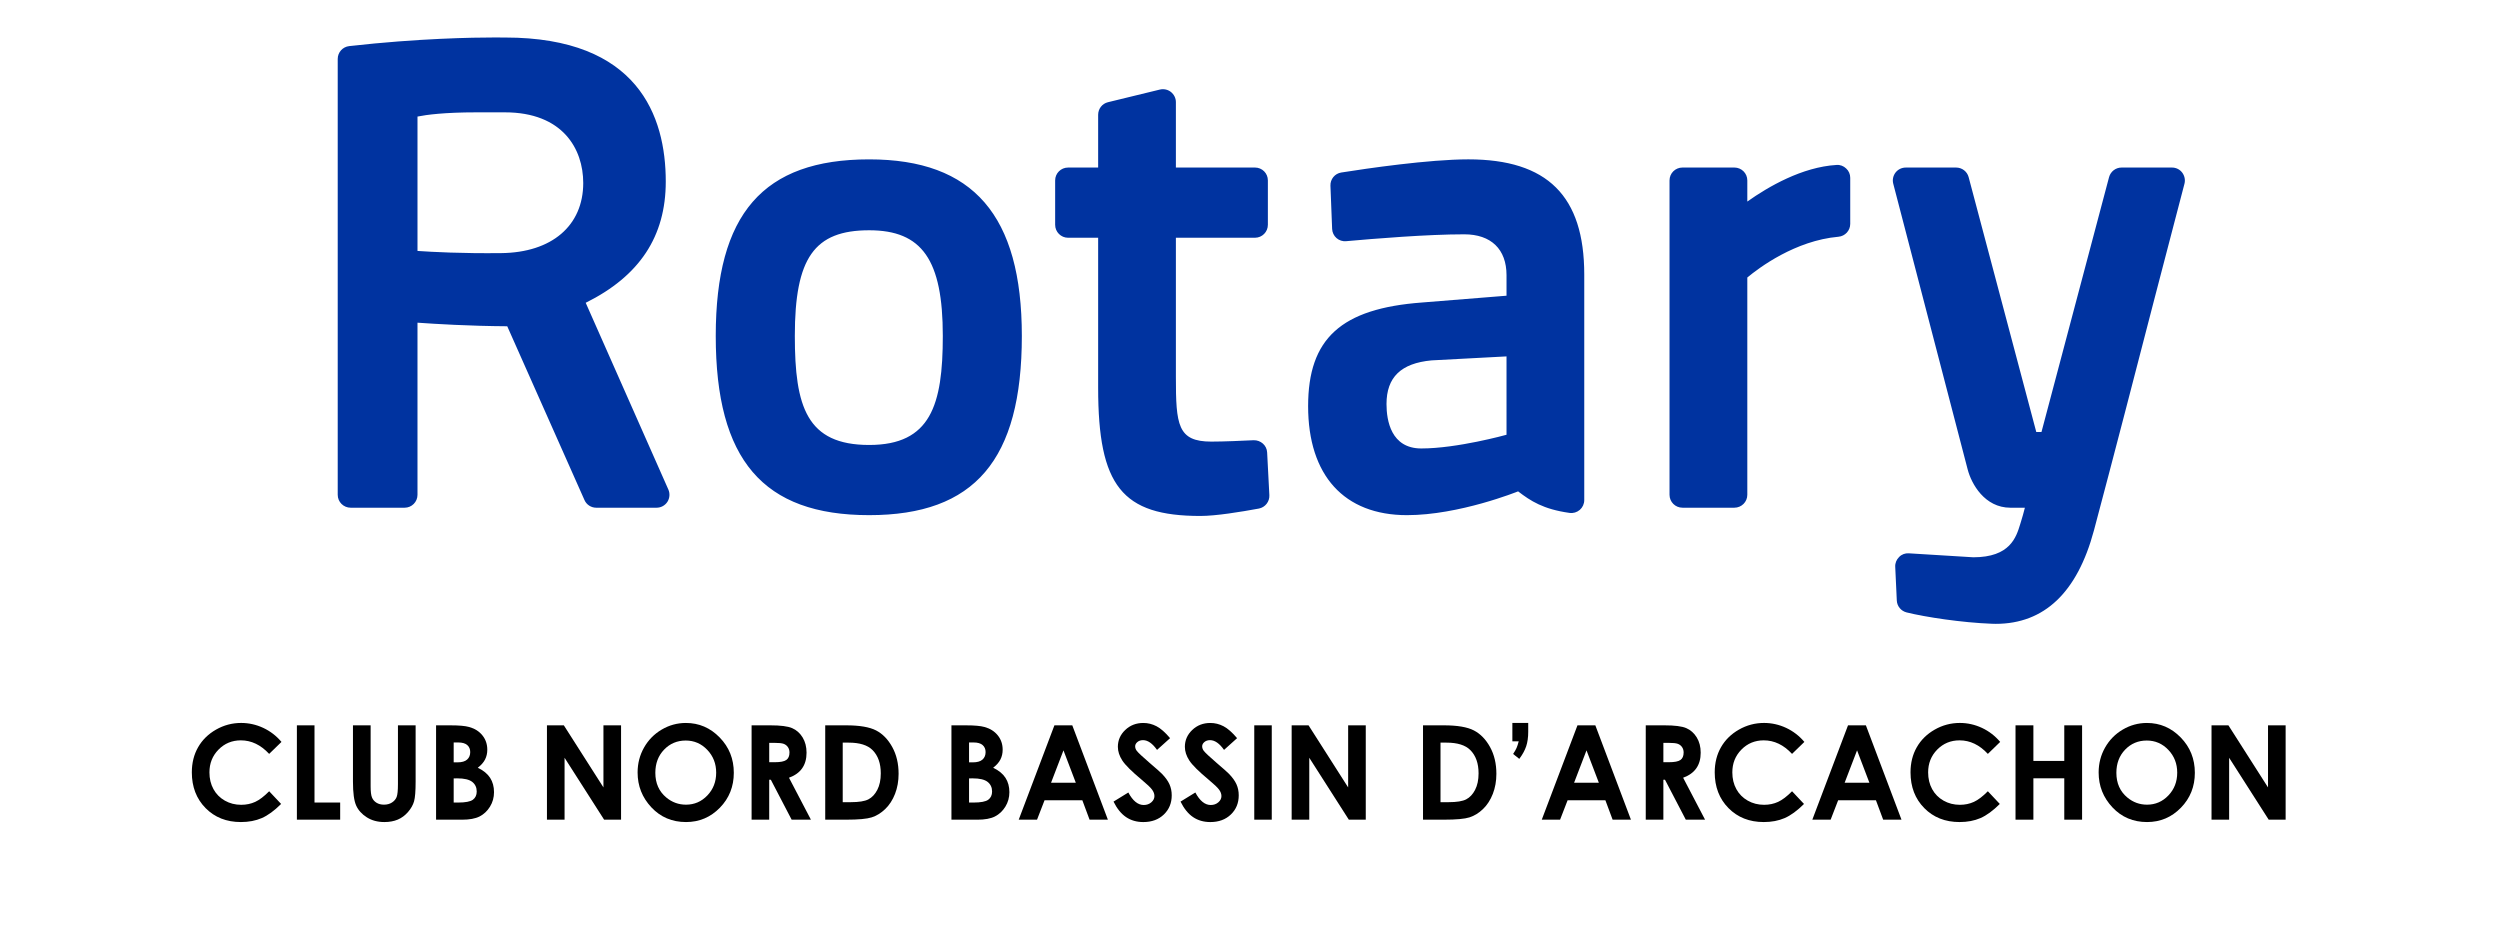 <?xml version="1.0" encoding="utf-8"?>
<!-- Generator: Adobe Illustrator 17.0.0, SVG Export Plug-In . SVG Version: 6.00 Build 0)  -->
<!DOCTYPE svg PUBLIC "-//W3C//DTD SVG 1.1//EN" "http://www.w3.org/Graphics/SVG/1.1/DTD/svg11.dtd">
<svg version="1.1" id="Layer_1" xmlns="http://www.w3.org/2000/svg" xmlns:xlink="http://www.w3.org/1999/xlink" x="0px" y="0px"
	 width="406.999px" height="153.5px" viewBox="0 8.5 406.999 153.5" enable-background="new 0 8.5 406.999 153.5"
	 xml:space="preserve">
<path fill="#0033A0" d="M206.29,82.163l0.361,6.961c0.053,1.038-0.678,1.972-1.705,2.169c-2.941,0.542-6.989,1.205-9.522,1.205
	c-12.759,0-16.646-4.885-16.646-20.869V47.206h-4.892c-1.164,0-2.108-0.945-2.108-2.109v-7.224c0-1.164,0.943-2.096,2.108-2.096
	h4.892v-8.589c0-0.976,0.657-1.823,1.597-2.048l8.453-2.06c0.625-0.148,1.282-0.011,1.791,0.386
	c0.508,0.405,0.815,1.007,0.815,1.655v10.654h12.875c1.168,0,2.1,0.931,2.1,2.096v7.224c0,1.163-0.931,2.109-2.1,2.109h-12.875
	v22.642c0,7.834,0.275,10.547,5.769,10.547c2.025,0,5.192-0.142,6.897-0.225C205.231,80.142,206.24,80.994,206.29,82.163
	 M166.355,63.191c0,20.174-7.667,29.175-24.855,29.175c-17.272,0-24.977-9.002-24.977-29.175c0-19.88,7.705-28.746,24.977-28.746
	C158.455,34.445,166.355,43.571,166.355,63.191 M153.489,63.191c0-12.389-3.367-17.203-11.988-17.203
	c-8.936,0-12.103,4.498-12.103,17.203c0,11.516,1.926,17.749,12.103,17.749C151.519,80.939,153.489,74.432,153.489,63.191
	 M355.257,36.592c-0.389-0.516-1.003-0.815-1.663-0.815h-8.205c-0.953,0-1.78,0.64-2.033,1.557L332.35,78.834h-0.844l-11.014-41.499
	c-0.247-0.919-1.08-1.557-2.036-1.557h-8.194c-0.656,0-1.27,0.298-1.673,0.815c-0.394,0.519-0.533,1.186-0.371,1.808l12.121,46.537
	c0.603,2.308,2.738,6.219,6.963,6.219h2.348c-0.201,0.775-0.422,1.61-0.653,2.325l-0.108,0.352
	c-0.656,2.144-1.644,5.391-7.633,5.391l-10.488-0.644c-0.592-0.047-1.173,0.167-1.586,0.591c-0.434,0.426-0.672,1.003-0.64,1.6
	l0.256,5.494c0.042,0.924,0.691,1.711,1.602,1.938c3.092,0.765,8.988,1.658,13.841,1.842c0.233,0.016,0.445,0.016,0.667,0.016
	c7.911,0,13.275-5.12,15.98-15.194c3.145-11.797,7.074-26.977,9.941-38.063c1.3-4.99,2.414-9.291,3.222-12.35l1.578-6.039
	C355.796,37.778,355.648,37.11,355.257,36.592 M108.812,88.204c0.283,0.649,0.22,1.395-0.159,1.997
	c-0.394,0.6-1.052,0.956-1.769,0.956h-9.817c-0.828,0-1.591-0.492-1.917-1.253L82.579,61.616
	c-6.254-0.042-11.682-0.375-14.612-0.583v28.021c0,1.164-0.934,2.102-2.097,2.102h-8.778c-1.168,0-2.111-0.937-2.111-2.102v-70.96
	c0-1.072,0.805-1.971,1.875-2.089c11.263-1.271,20.272-1.404,23.616-1.404c1.154,0,1.769,0.008,1.769,0.008
	c21.606,0,26.146,12.761,26.146,23.452c0,8.93-4.266,15.382-13.035,19.732L108.812,88.204z M82.197,26.789h-4.628
	c-5.167,0-8.111,0.385-9.602,0.687v21.877c2.47,0.172,7.219,0.424,13.616,0.355c8.25-0.085,13.367-4.466,13.367-11.419
	C94.949,32.729,91.601,26.789,82.197,26.789 M257.916,53.194v36.724c0,0.611-0.267,1.191-0.72,1.586
	c-0.469,0.403-1.08,0.583-1.674,0.497c-4.298-0.603-6.342-1.949-8.376-3.508c-0.085,0.034-9.594,3.873-18.088,3.873
	c-10.23,0-16.097-6.458-16.097-17.741c0-11.019,5.369-15.896,18.543-16.879l13.756-1.105v-3.339c0-4.225-2.509-6.656-6.883-6.656
	c-6.025,0-14.625,0.708-19.21,1.117c-0.572,0.061-1.154-0.123-1.589-0.506c-0.423-0.37-0.689-0.923-0.709-1.492l-0.275-7.023
	c-0.043-1.07,0.72-1.999,1.768-2.158c4.099-0.653,14.307-2.142,20.682-2.142C251.922,34.445,257.916,40.408,257.916,53.194
	 M233.05,67.17c-4.967,0.469-7.328,2.738-7.328,7.111c0,2.687,0.741,7.228,5.666,7.228c5.845,0,13.788-2.208,13.872-2.231V66.522
	L233.05,67.17z M298.981,35.354c-5.589,0.333-11.091,3.528-14.519,5.959v-3.442c0-1.164-0.942-2.096-2.108-2.096h-8.448
	c-1.164,0-2.108,0.931-2.108,2.096v51.181c0,1.164,0.943,2.102,2.108,2.102h8.448c1.166,0,2.108-0.937,2.108-2.102V53.679
	c1.909-1.589,7.808-6.016,14.839-6.637c1.08-0.095,1.917-1.003,1.917-2.094v-7.5c0-0.583-0.232-1.13-0.667-1.522
	C300.136,35.52,299.556,35.301,298.981,35.354"/>
<g>
	<path d="M45.824,129.283l-2.006,1.949c-1.365-1.469-2.899-2.204-4.605-2.204c-1.44,0-2.653,0.502-3.638,1.505
		c-0.987,1.002-1.479,2.239-1.479,3.71c0,1.023,0.218,1.933,0.655,2.727c0.436,0.796,1.055,1.419,1.853,1.872
		s1.685,0.679,2.661,0.679c0.832,0,1.593-0.159,2.283-0.476c0.689-0.317,1.446-0.893,2.272-1.73l1.945,2.067
		c-1.113,1.107-2.165,1.876-3.156,2.304c-0.99,0.427-2.12,0.643-3.39,0.643c-2.342,0-4.26-0.758-5.751-2.272
		c-1.492-1.514-2.238-3.454-2.238-5.821c0-1.532,0.339-2.893,1.019-4.084c0.679-1.19,1.652-2.147,2.92-2.871
		c1.267-0.724,2.63-1.086,4.092-1.086c1.243,0,2.44,0.267,3.591,0.802C44,127.536,44.992,128.296,45.824,129.283z"/>
	<path d="M48.333,126.584h2.868v12.571h4.179v2.788h-7.047C48.333,141.944,48.333,126.584,48.333,126.584z"/>
	<path d="M57.46,126.584h2.879v9.932c0,0.855,0.073,1.461,0.221,1.815c0.146,0.355,0.389,0.64,0.728,0.851
		c0.338,0.211,0.746,0.317,1.224,0.317c0.506,0,0.941-0.118,1.305-0.355c0.366-0.236,0.618-0.537,0.758-0.901
		c0.141-0.366,0.21-1.063,0.21-2.093v-9.567h2.878v9.158c0,1.545-0.085,2.617-0.255,3.215c-0.171,0.598-0.497,1.177-0.979,1.732
		c-0.481,0.557-1.037,0.971-1.665,1.238c-0.629,0.268-1.36,0.403-2.192,0.403c-1.093,0-2.044-0.255-2.852-0.767
		c-0.809-0.511-1.388-1.152-1.736-1.921c-0.348-0.769-0.523-2.069-0.523-3.9v-9.156H57.46z"/>
	<path d="M70.992,141.944v-15.359h2.369c1.374,0,2.379,0.089,3.016,0.271c0.903,0.244,1.62,0.697,2.154,1.357
		c0.534,0.661,0.8,1.441,0.8,2.34c0,0.586-0.122,1.116-0.365,1.593c-0.243,0.477-0.637,0.924-1.183,1.342
		c0.915,0.438,1.583,0.987,2.008,1.644c0.424,0.657,0.634,1.437,0.634,2.334c0,0.863-0.218,1.65-0.656,2.36
		c-0.438,0.709-1.002,1.24-1.692,1.593c-0.691,0.351-1.644,0.527-2.861,0.527h-4.224V141.944z M73.859,129.373v3.237h0.628
		c0.699,0,1.219-0.149,1.557-0.449c0.339-0.3,0.508-0.706,0.508-1.221c0-0.48-0.161-0.862-0.484-1.144
		c-0.323-0.282-0.812-0.423-1.469-0.423L73.859,129.373L73.859,129.373z M73.859,135.219v3.936h0.72c1.192,0,1.994-0.153,2.409-0.46
		c0.413-0.308,0.621-0.752,0.621-1.337c0-0.66-0.244-1.183-0.729-1.566c-0.487-0.382-1.295-0.575-2.425-0.575L73.859,135.219
		L73.859,135.219z"/>
	<path d="M89.041,126.584h2.752l6.447,10.107v-10.107h2.868v15.359h-2.758l-6.439-10.077v10.077h-2.868v-15.359H89.041z"/>
	<path d="M111.663,126.198c2.132,0,3.965,0.786,5.499,2.36c1.534,1.572,2.302,3.49,2.302,5.753c0,2.241-0.756,4.138-2.27,5.69
		c-1.514,1.552-3.351,2.329-5.509,2.329c-2.261,0-4.141-0.797-5.638-2.392c-1.496-1.594-2.245-3.486-2.245-5.68
		c0-1.468,0.348-2.818,1.045-4.05s1.655-2.208,2.875-2.929C108.941,126.559,110.254,126.198,111.663,126.198z M111.632,129.058
		c-1.395,0-2.567,0.495-3.518,1.483c-0.95,0.988-1.426,2.245-1.426,3.77c0,1.698,0.598,3.042,1.795,4.031
		c0.93,0.771,1.995,1.158,3.199,1.158c1.36,0,2.519-0.5,3.476-1.503c0.957-1.002,1.435-2.237,1.435-3.706
		c0-1.461-0.481-2.699-1.446-3.711C114.184,129.565,113.013,129.058,111.632,129.058z"/>
	<path d="M122.362,126.584h3.039c1.665,0,2.849,0.15,3.556,0.454c0.706,0.304,1.273,0.807,1.704,1.509
		c0.43,0.704,0.645,1.534,0.645,2.495c0,1.009-0.237,1.853-0.712,2.532c-0.474,0.678-1.19,1.191-2.146,1.54l3.569,6.829h-3.137
		l-3.389-6.505h-0.263v6.505h-2.868v-15.359H122.362z M125.229,132.588h0.899c0.912,0,1.54-0.122,1.884-0.367
		c0.343-0.244,0.515-0.649,0.515-1.215c0-0.335-0.085-0.626-0.255-0.874c-0.169-0.249-0.399-0.426-0.685-0.535
		c-0.286-0.11-0.811-0.163-1.572-0.163h-0.786C125.229,129.434,125.229,132.588,125.229,132.588z"/>
	<path d="M134.346,126.584h3.398c2.191,0,3.817,0.277,4.883,0.83s1.941,1.453,2.63,2.699c0.689,1.246,1.034,2.7,1.034,4.365
		c0,1.183-0.194,2.272-0.579,3.263c-0.386,0.991-0.918,1.815-1.597,2.47c-0.679,0.653-1.414,1.106-2.205,1.357
		c-0.79,0.251-2.162,0.375-4.114,0.375h-3.45C134.346,141.942,134.346,126.584,134.346,126.584z M137.194,129.402v9.691h1.331
		c1.311,0,2.261-0.153,2.852-0.461c0.591-0.306,1.074-0.821,1.449-1.548c0.375-0.724,0.564-1.616,0.564-2.676
		c0-1.631-0.447-2.895-1.342-3.795c-0.805-0.808-2.1-1.213-3.882-1.213h-0.972V129.402z"/>
	<path d="M154.894,141.944v-15.359h2.369c1.374,0,2.379,0.089,3.016,0.271c0.903,0.244,1.62,0.697,2.154,1.357
		c0.534,0.661,0.8,1.441,0.8,2.34c0,0.586-0.122,1.116-0.365,1.593c-0.243,0.477-0.637,0.924-1.183,1.342
		c0.915,0.438,1.583,0.987,2.008,1.644c0.424,0.657,0.634,1.437,0.634,2.334c0,0.863-0.218,1.65-0.656,2.36
		c-0.438,0.709-1.002,1.24-1.692,1.593c-0.691,0.351-1.644,0.527-2.861,0.527h-4.224V141.944z M157.761,129.373v3.237h0.628
		c0.699,0,1.219-0.149,1.557-0.449c0.339-0.3,0.508-0.706,0.508-1.221c0-0.48-0.161-0.862-0.484-1.144
		c-0.323-0.282-0.812-0.423-1.469-0.423L157.761,129.373L157.761,129.373z M157.761,135.219v3.936h0.72
		c1.191,0,1.994-0.153,2.409-0.46c0.413-0.308,0.621-0.752,0.621-1.337c0-0.66-0.244-1.183-0.729-1.566
		c-0.487-0.382-1.295-0.575-2.425-0.575L157.761,135.219L157.761,135.219z"/>
	<path d="M171.659,126.584h2.909l5.795,15.359h-2.981l-1.179-3.164h-6.149l-1.225,3.164h-2.981L171.659,126.584z M173.133,130.656
		l-2.022,5.273h4.031L173.133,130.656z"/>
	<path d="M190.489,128.672l-2.124,1.911c-0.746-1.057-1.505-1.587-2.279-1.587c-0.375,0-0.683,0.103-0.923,0.309
		c-0.24,0.206-0.359,0.436-0.359,0.694s0.085,0.502,0.256,0.731c0.232,0.308,0.934,0.965,2.104,1.974
		c1.094,0.933,1.758,1.521,1.991,1.765c0.582,0.599,0.992,1.171,1.236,1.719c0.243,0.546,0.365,1.143,0.365,1.791
		c0,1.259-0.427,2.3-1.282,3.122c-0.854,0.821-1.968,1.232-3.343,1.232c-1.074,0-2.008-0.268-2.805-0.805
		c-0.796-0.535-1.477-1.379-2.045-2.525l2.41-1.484c0.725,1.358,1.559,2.037,2.504,2.037c0.492,0,0.905-0.146,1.242-0.439
		c0.336-0.293,0.503-0.63,0.503-1.013c0-0.348-0.126-0.697-0.38-1.045c-0.253-0.347-0.811-0.88-1.673-1.597
		c-1.642-1.365-2.702-2.418-3.181-3.16c-0.478-0.741-0.718-1.48-0.718-2.219c0-1.064,0.399-1.979,1.196-2.739
		c0.796-0.763,1.78-1.144,2.948-1.144c0.752,0,1.468,0.178,2.148,0.533C188.96,127.085,189.696,127.732,190.489,128.672z"/>
	<path d="M201.398,128.672l-2.124,1.911c-0.746-1.057-1.505-1.587-2.279-1.587c-0.375,0-0.683,0.103-0.923,0.309
		c-0.24,0.206-0.359,0.436-0.359,0.694s0.085,0.502,0.256,0.731c0.232,0.308,0.934,0.965,2.104,1.974
		c1.094,0.933,1.758,1.521,1.991,1.765c0.582,0.599,0.992,1.171,1.236,1.719c0.243,0.546,0.365,1.143,0.365,1.791
		c0,1.259-0.427,2.3-1.282,3.122c-0.854,0.821-1.968,1.232-3.343,1.232c-1.074,0-2.008-0.268-2.805-0.805
		c-0.796-0.535-1.477-1.379-2.045-2.525l2.41-1.484c0.725,1.358,1.559,2.037,2.504,2.037c0.492,0,0.905-0.146,1.242-0.439
		c0.336-0.293,0.503-0.63,0.503-1.013c0-0.348-0.126-0.697-0.38-1.045c-0.253-0.347-0.811-0.88-1.673-1.597
		c-1.642-1.365-2.702-2.418-3.181-3.16c-0.478-0.741-0.718-1.48-0.718-2.219c0-1.064,0.399-1.979,1.196-2.739
		c0.796-0.763,1.78-1.144,2.948-1.144c0.752,0,1.468,0.178,2.148,0.533C199.867,127.085,200.605,127.732,201.398,128.672z"/>
	<path d="M204.194,126.584h2.848v15.359h-2.848V126.584z"/>
	<path d="M210.279,126.584h2.752l6.447,10.107v-10.107h2.868v15.359h-2.758l-6.439-10.077v10.077h-2.868v-15.359H210.279z"/>
	<path d="M231.666,126.584h3.398c2.191,0,3.817,0.277,4.883,0.83s1.941,1.453,2.63,2.699c0.689,1.246,1.034,2.7,1.034,4.365
		c0,1.183-0.194,2.272-0.579,3.263c-0.386,0.991-0.918,1.815-1.597,2.47c-0.679,0.653-1.414,1.106-2.205,1.357
		c-0.79,0.251-2.162,0.375-4.114,0.375h-3.45L231.666,126.584L231.666,126.584z M234.514,129.402v9.691h1.331
		c1.311,0,2.261-0.153,2.852-0.461c0.591-0.306,1.074-0.821,1.449-1.548c0.375-0.724,0.564-1.616,0.564-2.676
		c0-1.631-0.447-2.895-1.342-3.795c-0.805-0.808-2.1-1.213-3.882-1.213h-0.972V129.402z"/>
	<path d="M246.212,126.198h2.581v1.438c0,0.918-0.111,1.707-0.333,2.367c-0.222,0.66-0.595,1.341-1.122,2.043l-1.003-0.801
		c0.252-0.374,0.438-0.699,0.558-0.973c0.119-0.274,0.237-0.636,0.354-1.087h-1.034V126.198z"/>
	<path d="M256.811,126.584h2.909l5.795,15.359h-2.981l-1.179-3.164h-6.149l-1.225,3.164H251L256.811,126.584z M258.283,130.656
		l-2.022,5.273h4.031L258.283,130.656z"/>
	<path d="M267.928,126.584h3.039c1.665,0,2.849,0.15,3.556,0.454c0.706,0.304,1.273,0.807,1.704,1.509
		c0.43,0.704,0.645,1.534,0.645,2.495c0,1.009-0.237,1.853-0.712,2.532c-0.474,0.678-1.19,1.191-2.146,1.54l3.569,6.829h-3.135
		l-3.389-6.505h-0.263v6.505h-2.868V126.584L267.928,126.584z M270.796,132.588h0.899c0.912,0,1.54-0.122,1.884-0.367
		c0.343-0.244,0.515-0.649,0.515-1.215c0-0.335-0.085-0.626-0.255-0.874c-0.169-0.249-0.399-0.426-0.685-0.535
		c-0.286-0.11-0.811-0.163-1.572-0.163h-0.786L270.796,132.588L270.796,132.588z"/>
	<path d="M293.75,129.283l-2.006,1.949c-1.365-1.469-2.899-2.204-4.605-2.204c-1.44,0-2.653,0.502-3.638,1.505
		c-0.987,1.002-1.479,2.239-1.479,3.71c0,1.023,0.218,1.933,0.655,2.727c0.436,0.796,1.055,1.419,1.853,1.872
		s1.685,0.679,2.661,0.679c0.832,0,1.593-0.159,2.283-0.476c0.689-0.317,1.446-0.893,2.272-1.73l1.945,2.067
		c-1.113,1.107-2.165,1.876-3.156,2.304c-0.99,0.427-2.12,0.643-3.39,0.643c-2.342,0-4.26-0.758-5.751-2.272
		c-1.492-1.514-2.238-3.454-2.238-5.821c0-1.532,0.339-2.893,1.019-4.084c0.679-1.19,1.652-2.147,2.92-2.871s2.63-1.086,4.092-1.086
		c1.243,0,2.44,0.267,3.591,0.802C291.924,127.536,292.917,128.296,293.75,129.283z"/>
	<path d="M300.857,126.584h2.909l5.795,15.359h-2.981l-1.179-3.164h-6.149l-1.225,3.164h-2.981L300.857,126.584z M302.329,130.656
		l-2.022,5.273h4.031L302.329,130.656z"/>
	<path d="M325.628,129.283l-2.006,1.949c-1.364-1.469-2.899-2.204-4.606-2.204c-1.438,0-2.65,0.502-3.638,1.505
		c-0.985,1.002-1.478,2.239-1.478,3.71c0,1.023,0.217,1.933,0.653,2.727c0.436,0.796,1.053,1.419,1.853,1.872
		c0.797,0.453,1.684,0.679,2.661,0.679c0.831,0,1.591-0.159,2.283-0.476c0.689-0.317,1.445-0.893,2.272-1.73l1.944,2.067
		c-1.112,1.107-2.163,1.876-3.153,2.304c-0.99,0.427-2.12,0.643-3.392,0.643c-2.344,0-4.26-0.758-5.75-2.272
		c-1.494-1.514-2.239-3.454-2.239-5.821c0-1.532,0.339-2.893,1.018-4.084c0.68-1.19,1.652-2.147,2.92-2.871
		c1.266-0.724,2.631-1.086,4.094-1.086c1.242,0,2.439,0.267,3.589,0.802C323.802,127.536,324.794,128.296,325.628,129.283z"/>
	<path d="M328.126,126.584h2.909v5.795h5.029v-5.795h2.899v15.359h-2.899v-6.736h-5.029v6.736h-2.909V126.584L328.126,126.584z"/>
	<path d="M349.519,126.198c2.132,0,3.965,0.786,5.499,2.36c1.534,1.572,2.302,3.49,2.302,5.753c0,2.241-0.758,4.138-2.272,5.69
		c-1.513,1.553-3.349,2.329-5.507,2.329c-2.262,0-4.142-0.797-5.638-2.392c-1.496-1.594-2.245-3.486-2.245-5.68
		c0-1.468,0.348-2.818,1.045-4.05c0.697-1.232,1.655-2.208,2.875-2.929C346.797,126.559,348.112,126.198,349.519,126.198z
		 M349.489,129.058c-1.395,0-2.567,0.495-3.518,1.483c-0.95,0.988-1.426,2.245-1.426,3.77c0,1.698,0.598,3.042,1.795,4.031
		c0.93,0.771,1.997,1.158,3.199,1.158c1.36,0,2.517-0.5,3.474-1.503c0.957-1.002,1.437-2.237,1.437-3.706
		c0-1.461-0.481-2.699-1.445-3.711C352.041,129.566,350.869,129.058,349.489,129.058z"/>
	<path d="M360.035,126.584h2.75l6.447,10.107v-10.107h2.868v15.359h-2.758l-6.44-10.077v10.077h-2.867L360.035,126.584
		L360.035,126.584z"/>
</g>
</svg>

